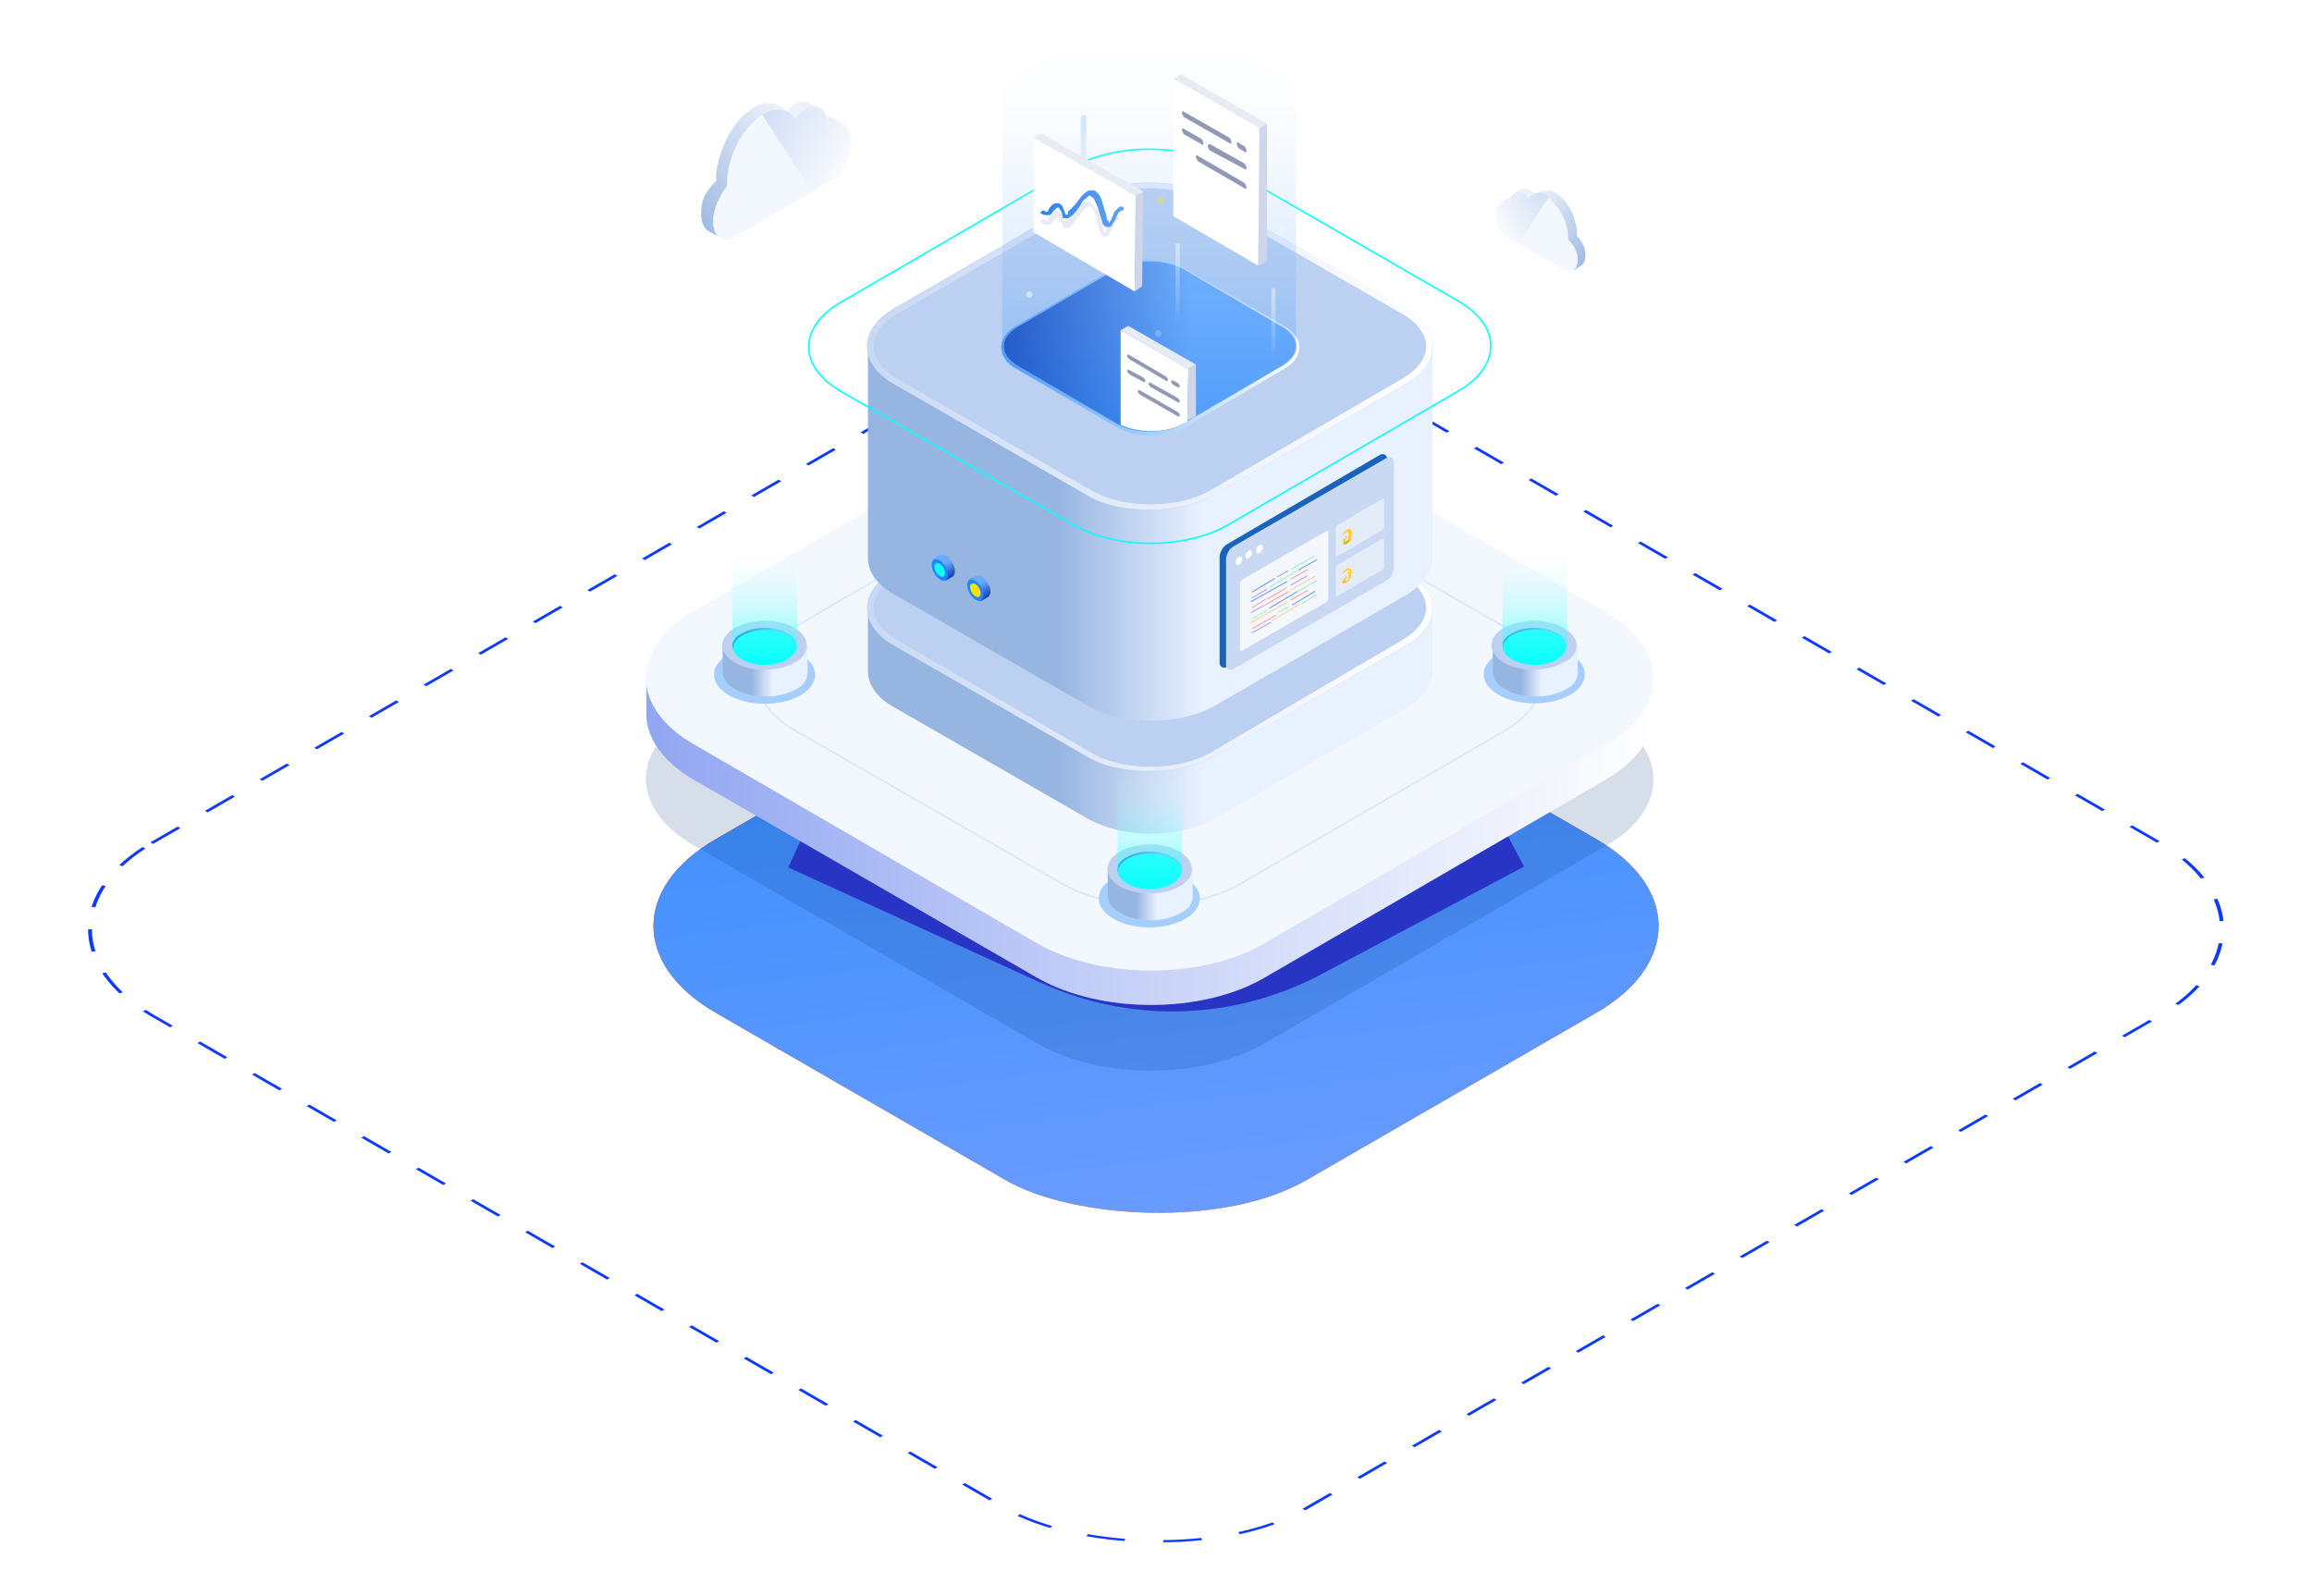 <?xml version="1.0" encoding="UTF-8"?> <svg xmlns="http://www.w3.org/2000/svg" width="733" height="506" viewBox="0 0 733 506" fill="none"><rect x="0.866" width="422.22" height="422.22" rx="54.535" transform="matrix(0.866 -0.5 0.866 0.5 0.116 295.043)" stroke="#0F3BFE" stroke-dasharray="10 10"></rect><g filter="url(#filter0_i_223_1911)"><rect width="216.207" height="216.207" rx="55.035" transform="matrix(0.866 -0.5 0.866 0.5 179.279 294.61)" fill="url(#paint0_linear_223_1911)"></rect><rect width="216.207" height="216.207" rx="55.035" transform="matrix(0.866 -0.5 0.866 0.5 179.279 294.61)" fill="url(#paint1_linear_223_1911)"></rect><rect width="216.207" height="216.207" rx="55.035" transform="matrix(0.866 -0.5 0.866 0.5 179.279 294.61)" fill="url(#paint2_linear_223_1911)"></rect></g><g filter="url(#filter1_f_223_1911)"><path d="M478.279 265.507L413.934 299.681C389.214 312.81 359.794 313.69 334.334 302.064L254.279 265.507" stroke="#2F35D2" stroke-width="21"></path></g><g opacity="0.4"><path d="M509.084 226.084C529.203 237.678 529.203 256.433 509.425 268.027L400.987 330.771C381.209 342.365 348.814 342.365 328.695 330.771L219.916 268.027C199.797 256.433 199.797 237.678 219.575 226.084L327.672 163.34C347.45 151.746 379.845 151.746 399.964 163.34L509.084 226.084Z" fill="#00357C" fill-opacity="0.4"></path></g><path d="M524.088 215.171H204.912V226.424C204.912 233.926 210.027 241.428 219.916 247.225L328.695 309.969C348.814 321.563 381.209 321.563 400.987 309.969L509.084 247.225C518.973 241.428 524.088 233.926 524.088 226.424V215.171Z" fill="url(#paint3_linear_223_1911)"></path><path d="M509.084 194.029C529.203 205.623 529.203 224.378 509.425 235.972L400.987 299.057C381.209 310.651 348.814 310.651 328.695 299.057L219.916 235.972C199.797 224.378 199.797 205.623 219.575 194.029L327.672 131.285C347.45 119.691 379.845 119.691 399.964 131.285L509.084 194.029Z" fill="#F3F8FE"></path><path d="M477.03 198.803C492.716 207.669 492.716 222.332 477.371 231.539L393.144 280.302C377.799 289.168 352.565 289.168 336.879 280.302L251.97 231.539C236.284 222.673 236.284 208.01 251.97 198.803L335.856 150.04C351.201 141.174 376.435 141.174 392.121 150.04L477.03 198.803Z" stroke="#D3E7FE" stroke-width="0.5" stroke-miterlimit="10"></path><path d="M380.481 142.969C380.496 137.884 373.332 133.742 364.481 133.717C355.629 133.692 348.442 137.794 348.427 142.878C348.413 147.963 355.577 152.106 364.428 152.131C373.28 152.156 380.467 148.054 380.481 142.969Z" fill="#A6CEFC"></path><path d="M351.201 133.672V142.197C351.201 144.243 352.565 146.289 355.293 147.653C360.408 150.722 368.933 150.722 374.389 147.653C377.117 146.289 378.14 144.243 378.14 142.197V133.672H351.201Z" fill="url(#paint4_linear_223_1911)"></path><path d="M371.661 129.58C375.753 131.967 375.753 135.718 371.661 137.764C367.569 140.151 361.431 140.151 357.339 137.764C353.247 135.377 353.247 131.626 357.339 129.58C361.09 127.193 367.569 127.193 371.661 129.58Z" fill="url(#paint5_linear_223_1911)"></path><path d="M374.56 134.552C374.569 131.35 369.997 128.742 364.347 128.726C358.697 128.71 354.109 131.292 354.1 134.494C354.091 137.695 358.664 140.304 364.314 140.32C369.964 140.336 374.551 137.753 374.56 134.552Z" fill="#0CFFFC"></path><path d="M374.048 128.216C368.933 125.147 360.408 125.147 354.952 128.216C349.837 131.285 349.837 136.059 354.952 139.128C360.067 142.197 368.592 142.197 374.048 139.128C379.163 136.059 379.163 131.285 374.048 128.216ZM371.661 137.764C367.569 140.151 361.431 140.151 357.339 137.764C353.247 135.377 353.247 131.626 357.339 129.58C361.431 127.193 367.569 127.193 371.661 129.58C375.753 131.967 375.753 135.718 371.661 137.764Z" fill="#BCD0F1"></path><path d="M374.73 101.277H354.27V133.672C354.27 135.377 355.293 136.741 357.339 138.105C361.431 140.492 367.91 140.492 371.661 138.105C373.707 137.082 374.73 135.377 374.73 134.013V101.277Z" fill="url(#paint6_linear_223_1911)"></path><path d="M502.449 213.861C502.464 208.777 495.3 204.634 486.448 204.609C477.597 204.584 470.41 208.686 470.395 213.771C470.381 218.855 477.545 222.998 486.396 223.023C495.248 223.048 502.435 218.946 502.449 213.861Z" fill="#A6CEFC"></path><path d="M473.279 204.6V213.125C473.279 215.171 474.643 217.217 477.371 218.581C482.486 221.65 491.011 221.65 496.467 218.581C499.195 217.217 500.218 215.171 500.218 213.125V204.6H473.279Z" fill="url(#paint7_linear_223_1911)"></path><path d="M493.739 200.508C497.831 202.895 497.831 206.646 493.739 208.692C489.647 211.079 483.509 211.079 479.417 208.692C475.325 206.305 475.325 202.554 479.417 200.508C483.168 198.121 489.647 198.121 493.739 200.508Z" fill="url(#paint8_linear_223_1911)"></path><path d="M496.869 205.446C496.878 202.244 492.305 199.636 486.656 199.62C481.006 199.604 476.418 202.186 476.409 205.388C476.4 208.589 480.973 211.198 486.623 211.214C492.273 211.23 496.86 208.647 496.869 205.446Z" fill="#0CFFFC"></path><path d="M495.785 199.144C490.67 196.075 482.145 196.075 476.689 199.144C471.574 202.213 471.574 206.987 476.689 210.056C481.804 213.125 490.329 213.125 495.785 210.056C501.241 207.328 501.241 202.213 495.785 199.144ZM493.739 209.033C489.647 211.42 483.509 211.42 479.417 209.033C475.325 206.646 475.325 202.895 479.417 200.849C483.509 198.462 489.647 198.462 493.739 200.849C497.49 202.895 497.49 206.646 493.739 209.033Z" fill="#BCD0F1"></path><path d="M496.808 172.205H476.348V204.6C476.348 206.305 477.371 207.669 479.417 209.033C483.509 211.42 489.988 211.42 493.739 209.033C495.785 208.01 496.808 206.305 496.808 204.941V172.205Z" fill="url(#paint9_linear_223_1911)"></path><path d="M258.438 214.008C258.452 208.923 251.288 204.781 242.437 204.755C233.586 204.73 226.398 208.832 226.384 213.917C226.369 219.002 233.533 223.144 242.385 223.169C251.236 223.195 258.423 219.093 258.438 214.008Z" fill="#A6CEFC"></path><path d="M229.123 204.6V213.125C229.123 215.171 230.487 217.217 233.215 218.581C238.33 221.65 246.855 221.65 252.311 218.581C255.039 217.217 256.062 215.171 256.062 213.125V204.6H229.123Z" fill="url(#paint10_linear_223_1911)"></path><path d="M249.583 200.508C253.675 202.895 253.675 206.646 249.583 208.692C245.491 211.079 239.353 211.079 235.261 208.692C231.169 206.305 231.169 202.554 235.261 200.508C239.353 198.121 245.832 198.121 249.583 200.508Z" fill="url(#paint11_linear_223_1911)"></path><path d="M252.858 205.592C252.867 202.39 248.294 199.782 242.645 199.766C236.995 199.75 232.407 202.332 232.398 205.534C232.389 208.735 236.962 211.344 242.612 211.36C248.262 211.376 252.849 208.793 252.858 205.592Z" fill="#0CFFFC"></path><path d="M251.97 199.144C246.855 196.075 238.33 196.075 232.874 199.144C227.759 202.213 227.759 206.987 232.874 210.056C237.989 213.125 246.514 213.125 251.97 210.056C257.085 207.328 257.085 202.213 251.97 199.144ZM249.583 209.033C245.491 211.42 239.353 211.42 235.261 209.033C231.169 206.646 231.169 202.895 235.261 200.849C239.353 198.462 245.491 198.462 249.583 200.849C253.675 202.895 253.675 206.646 249.583 209.033Z" fill="#BCD0F1"></path><path d="M252.652 172.205H232.192V204.6C232.192 206.305 233.215 207.669 235.261 209.033C239.353 211.42 245.832 211.42 249.583 209.033C251.629 208.01 252.652 206.305 252.652 204.941V172.205Z" fill="url(#paint12_linear_223_1911)"></path><path d="M453.842 192.665H275.158V212.784C275.158 216.876 277.886 221.309 283.683 224.378L344.722 259.501C355.975 265.98 374.048 265.98 385.301 259.501L445.999 224.378C451.455 220.968 454.183 216.876 454.183 212.784V192.665H453.842Z" fill="url(#paint13_linear_223_1911)"></path><path d="M445.658 181.071C456.911 187.55 456.911 198.121 445.658 204.6L384.96 239.723C373.707 246.202 355.634 246.202 344.381 239.723L283.342 204.6C272.089 198.121 272.089 187.55 283.342 181.071L344.04 145.948C355.293 139.469 373.366 139.469 384.619 145.948L445.658 181.071Z" fill="#BCD0F1"></path><path d="M364.159 140.833V142.538C371.661 142.538 378.481 144.243 383.596 147.312L444.635 182.435C449.409 185.163 452.137 188.914 452.137 192.665C452.137 196.416 449.409 200.167 444.635 202.895L384.278 238.359C379.163 241.428 372.343 243.133 364.841 243.133C357.339 243.133 350.519 241.428 345.404 238.359L284.365 202.895C279.591 200.167 276.863 196.416 276.863 192.665C276.863 188.914 279.591 185.163 284.365 182.435L345.063 147.312C350.178 144.243 356.998 142.538 364.5 142.538V140.833M364.159 140.833C356.657 140.833 349.496 142.538 344.04 145.607L283.342 181.071C272.089 187.55 272.089 198.121 283.342 204.6L344.381 239.723C349.837 243.133 357.339 244.497 364.841 244.497C372.343 244.497 379.504 242.792 384.96 239.723L445.658 204.6C456.911 198.121 456.911 187.55 445.658 181.071L384.619 145.948C378.822 142.538 371.661 140.833 364.159 140.833Z" fill="url(#paint14_linear_223_1911)"></path><path d="M453.842 109.802H275.158V176.979C275.158 181.071 277.886 185.504 283.683 188.573L344.722 223.696C355.975 230.175 374.048 230.175 385.301 223.696L445.999 188.573C451.455 185.163 454.183 181.071 454.183 176.979V109.802H453.842Z" fill="url(#paint15_linear_223_1911)"></path><path d="M445.658 98.208C456.911 104.687 456.911 115.258 445.658 121.737L384.96 156.86C373.707 163.339 355.634 163.339 344.381 156.86L283.342 121.396C272.089 114.917 272.089 104.346 283.342 97.867L344.04 62.744C355.293 56.265 373.366 56.265 384.619 62.744L445.658 98.208Z" fill="#BCD0F1"></path><path d="M364.159 57.97V59.675C371.661 59.675 378.481 61.38 383.596 64.449L444.635 99.572C449.409 102.3 452.137 106.051 452.137 109.802C452.137 113.553 449.409 117.304 444.635 120.032L384.278 155.155C379.163 158.224 372.343 159.929 364.841 159.929C357.339 159.929 350.519 158.224 345.404 155.155L284.365 120.032C279.591 117.304 276.863 113.553 276.863 109.802C276.863 106.051 279.591 102.3 284.365 99.572L345.063 64.449C350.178 61.38 356.998 59.675 364.5 59.675V57.97M364.159 57.97C356.657 57.97 349.496 59.675 344.04 62.744L283.342 98.208C272.089 104.687 272.089 115.258 283.342 121.737L344.381 156.86C349.837 160.27 357.339 161.634 364.841 161.634C372.343 161.634 379.504 159.929 384.96 156.86L445.658 121.737C456.911 115.258 456.911 104.687 445.658 98.208L384.619 62.744C378.822 59.675 371.661 57.97 364.159 57.97Z" fill="url(#paint16_linear_223_1911)"></path><path d="M462.367 95.48C476.007 103.323 476.007 115.94 462.708 123.783L389.393 166.408C375.753 174.251 353.929 174.251 340.289 166.408L266.633 124.124C252.993 116.281 252.993 103.664 266.633 95.821L339.948 53.196C353.247 45.353 375.412 45.353 389.052 53.196L462.367 95.48Z" stroke="#0CFFFC" stroke-width="0.5" stroke-miterlimit="10"></path><path d="M406.443 103.664C412.24 107.074 412.24 112.53 406.443 115.94L375.071 134.354C369.274 137.764 359.726 137.764 353.929 134.354L322.557 115.94C316.76 112.53 316.76 107.074 322.557 103.664L353.929 85.25C359.726 81.84 369.274 81.84 375.071 85.25L406.443 103.664Z" fill="url(#paint17_linear_223_1911)"></path><path d="M364.5 82.863C368.251 82.863 372.002 83.545 375.071 85.25L406.784 103.664C412.581 107.074 412.581 112.53 406.784 115.94L375.412 134.354C372.684 136.059 368.592 136.741 364.841 136.741C361.09 136.741 357.339 136.059 354.27 134.354L322.557 115.94C316.76 112.53 316.76 107.074 322.557 103.664L353.929 85.25C356.657 83.886 360.408 82.863 364.5 82.863ZM364.5 82.181C360.408 82.181 356.657 83.204 353.588 84.909L322.216 103.323C319.147 105.028 317.442 107.415 317.442 110.143C317.442 112.871 319.147 115.258 322.216 116.963L353.929 135.377C356.998 137.082 360.749 138.105 364.841 138.105C368.933 138.105 372.684 137.082 375.753 135.377L407.125 116.963C410.194 115.258 411.899 112.871 411.899 110.143C411.899 107.415 410.194 105.028 407.125 103.323L375.412 84.909C372.343 83.204 368.592 82.181 364.5 82.181Z" fill="url(#paint18_linear_223_1911)"></path><path d="M410.876 29.667C410.876 27.621 409.512 25.234 406.443 23.529L374.73 5.115C368.933 1.705 359.385 1.705 353.588 5.115L322.216 23.529C319.488 25.234 317.783 27.28 317.783 29.667V109.802C317.783 111.848 319.147 114.235 322.216 115.94L353.929 134.354C359.726 137.764 369.274 137.764 375.071 134.354L406.443 115.94C409.171 114.235 410.876 112.189 410.876 109.802V29.667Z" fill="url(#paint19_linear_223_1911)"></path><path opacity="0.3" d="M343.358 36.487H344.04C344.381 36.487 344.381 36.487 344.381 36.828V61.38C344.381 61.38 344.381 61.721 344.04 61.721H343.017C343.017 61.721 342.676 61.721 342.676 61.38V36.828C343.017 36.828 343.358 36.487 343.358 36.487Z" fill="url(#paint20_linear_223_1911)"></path><path opacity="0.4" d="M403.374 91.388H404.056C404.397 91.388 404.397 91.388 404.397 91.729V115.599C404.397 115.94 404.397 115.94 404.056 115.94H403.374C403.033 115.94 403.033 115.94 403.033 115.599V91.729L403.374 91.388Z" fill="url(#paint21_linear_223_1911)"></path><path opacity="0.5" d="M367.91 64.449C368.475 64.449 368.933 63.991 368.933 63.426C368.933 62.861 368.475 62.403 367.91 62.403C367.345 62.403 366.887 62.861 366.887 63.426C366.887 63.991 367.345 64.449 367.91 64.449Z" fill="#FBDB45"></path><path opacity="0.5" d="M326.308 94.457C326.873 94.457 327.331 93.999 327.331 93.434C327.331 92.869 326.873 92.411 326.308 92.411C325.743 92.411 325.285 92.869 325.285 93.434C325.285 93.999 325.743 94.457 326.308 94.457Z" fill="white"></path><path opacity="0.2" d="M367.228 106.733C367.793 106.733 368.251 106.275 368.251 105.71C368.251 105.146 367.793 104.688 367.228 104.688C366.663 104.688 366.205 105.146 366.205 105.71C366.205 106.275 366.663 106.733 367.228 106.733Z" fill="white"></path><path opacity="0.2" d="M406.443 73.997C407.008 73.997 407.466 73.539 407.466 72.974C407.466 72.409 407.008 71.951 406.443 71.951C405.878 71.951 405.42 72.409 405.42 72.974C405.42 73.539 405.878 73.997 406.443 73.997Z" fill="white"></path><path opacity="0.4" d="M373.025 77.066H373.707C374.048 77.066 374.048 77.407 374.048 77.407V104.687C374.048 105.028 373.707 105.028 373.707 105.028H373.025C372.684 105.028 372.684 104.687 372.684 104.687V77.407C372.343 77.407 372.684 77.066 373.025 77.066Z" fill="url(#paint22_linear_223_1911)"></path><path d="M399.282 40.579L398.941 84.227L372.002 68.541V24.893L399.282 40.579Z" fill="white"></path><path d="M399.282 40.579L401.669 39.215V82.863L398.941 84.227L399.282 40.579Z" fill="#CFD5EA"></path><path d="M372.002 24.893L374.389 23.529L401.669 39.215L399.282 40.579L372.002 24.893Z" fill="#E6EBF4"></path><path d="M389.734 43.648C390.075 43.989 390.416 44.671 390.416 45.012C390.416 45.694 390.075 45.694 389.734 45.353L375.412 37.169C375.071 36.828 374.73 36.146 374.73 35.805C374.73 35.123 375.071 35.123 375.412 35.464L389.734 43.648Z" fill="#9199B5"></path><path d="M380.868 43.989C381.209 44.33 381.55 45.012 381.55 45.353C381.55 46.035 381.209 46.035 380.868 45.694L375.412 42.625C375.071 42.284 374.73 41.602 374.73 41.261C374.73 40.579 375.071 40.579 375.412 40.92L380.868 43.989Z" fill="#9199B5"></path><path d="M394.508 51.832C394.849 52.173 395.19 52.855 395.19 53.196C395.19 53.878 394.849 53.878 394.508 53.537L383.596 47.74C383.255 47.399 382.914 46.717 382.914 46.376C382.914 45.694 383.255 45.694 383.596 45.694L394.508 51.832Z" fill="#9199B5"></path><path d="M394.508 57.97C394.849 58.311 395.19 58.993 395.19 59.334C395.19 60.016 394.849 60.016 394.508 59.675L379.845 51.15C379.504 50.809 379.163 50.127 379.163 49.786C379.163 49.104 379.504 49.104 379.845 49.445L394.508 57.97Z" fill="#9199B5"></path><path d="M394.508 46.376C394.849 46.717 395.19 47.399 395.19 47.74C395.19 48.422 394.849 48.422 394.508 48.081L392.803 47.058C392.462 46.717 392.121 46.035 392.121 45.694C392.121 45.012 392.462 45.012 392.803 45.353L394.508 46.376Z" fill="#9199B5"></path><path d="M360.067 62.062L359.726 92.411L327.672 73.656V43.648L360.067 62.062Z" fill="white"></path><path d="M360.067 62.062L362.454 60.698L362.113 90.706L359.726 92.411L360.067 62.062Z" fill="#CFD5EA"></path><path d="M327.672 43.648L330.059 42.284L362.454 60.698L360.067 62.062L327.672 43.648Z" fill="#E6EBF4"></path><path d="M344.722 63.767C344.381 63.767 343.699 63.767 343.358 64.108C342.676 64.449 342.335 64.79 341.653 65.472C341.312 65.813 340.971 66.495 340.63 66.836C339.948 67.859 339.607 68.541 338.584 69.223C338.243 69.564 337.902 69.905 337.561 69.905C337.561 69.905 337.561 69.905 337.22 69.905C337.22 69.564 337.22 69.564 336.879 69.223C337.22 69.223 337.22 68.541 336.879 68.2C336.538 67.859 336.538 67.518 336.197 67.518L335.856 67.177C335.515 67.177 335.515 67.177 335.174 67.177C334.833 67.177 334.833 67.177 334.492 67.177C334.151 67.177 334.151 67.518 333.81 67.518C333.469 67.859 333.128 68.2 332.787 68.541C332.787 68.882 332.446 68.882 332.446 69.223C332.446 69.564 332.105 69.564 332.105 69.905C331.764 69.905 331.423 69.905 331.082 69.564C330.741 69.223 330.4 69.564 330.059 69.905C329.718 70.246 330.059 70.587 330.4 70.928C330.741 71.269 331.423 71.269 332.105 71.269C332.446 71.269 332.446 71.269 332.787 71.269C332.787 71.269 333.128 71.269 333.128 70.928C333.469 70.928 333.469 70.587 333.81 70.246C334.151 69.905 334.151 69.564 334.492 69.564C334.833 69.223 334.833 69.223 335.174 68.882H335.515C335.515 68.882 335.856 68.882 335.856 69.223C336.197 69.564 336.197 69.905 336.538 70.246C336.538 70.587 336.879 71.269 336.879 71.61V71.951L337.22 72.292C337.22 72.292 337.561 72.292 337.902 72.292C338.243 72.292 338.243 72.292 338.584 72.292C338.925 71.951 339.266 71.951 339.607 71.61C340.289 71.269 340.63 70.587 340.971 69.905C341.312 69.223 341.994 68.541 342.335 68.2C342.676 67.518 343.017 67.177 343.699 66.495C344.04 66.154 344.04 66.154 344.381 65.813C344.722 65.813 344.722 65.472 345.063 65.472C345.404 65.472 345.404 65.472 345.745 65.472C346.086 65.813 346.768 66.154 346.768 66.836C347.45 67.859 347.791 69.223 347.791 70.246C348.132 71.269 348.473 72.633 348.814 73.656C348.814 73.997 349.155 74.338 349.496 74.679L349.837 75.02C349.837 75.02 350.178 75.02 350.519 75.02C350.86 75.02 350.86 75.02 350.86 75.02C351.201 75.02 351.201 74.679 351.542 74.338C351.883 73.997 351.883 73.656 352.224 73.315C352.565 72.633 352.906 71.951 352.906 71.269C352.906 70.928 353.247 70.587 353.247 70.587L353.588 70.246C353.929 69.905 354.27 69.905 354.27 69.905C354.611 69.905 354.952 69.564 354.952 69.223C354.952 68.882 354.611 68.541 354.27 68.541C353.588 68.541 353.247 68.882 352.906 69.223C352.565 69.223 352.565 69.564 352.224 69.905C351.883 70.246 351.542 70.928 351.542 71.269C351.201 71.951 350.86 72.633 350.519 73.315C350.519 73.315 350.519 73.656 350.178 73.656C349.837 73.315 349.837 72.974 349.837 72.633C349.496 71.951 349.496 71.269 349.155 70.587C348.814 68.541 348.132 66.836 347.45 66.154C347.109 65.813 346.768 65.472 346.427 65.131C345.745 64.108 345.404 63.767 344.722 63.767Z" fill="#E6EBF4"></path><path d="M330.4 67.859C330.741 68.2 331.423 68.2 332.105 68.2C332.446 68.2 332.446 68.2 332.787 68.2C332.787 68.2 333.128 68.2 333.128 67.859C333.469 67.859 333.469 67.518 333.81 67.177C334.151 66.836 334.151 66.495 334.492 66.495C334.833 66.154 334.833 66.154 335.174 65.813H335.515L335.856 66.154C336.197 66.495 336.197 66.836 336.538 67.177C336.538 67.518 336.879 68.2 336.879 68.541V68.882L337.22 69.223C337.22 69.223 337.561 69.223 337.902 69.223C338.243 69.223 338.243 69.223 338.584 69.223C338.925 68.882 339.266 68.882 339.607 68.541C340.289 68.2 340.63 67.518 341.312 66.836C341.653 66.154 342.335 65.472 342.676 64.79C343.017 64.108 343.358 63.426 344.04 63.085C344.381 62.744 344.722 62.744 344.722 62.403C345.063 62.403 345.063 62.062 345.404 62.062C345.745 62.062 345.745 62.062 346.086 62.403C346.427 62.744 347.109 63.085 347.109 63.767C347.791 64.79 348.132 66.154 348.473 67.177C348.814 68.2 349.155 69.564 349.496 70.587C349.496 70.928 349.837 71.269 350.178 71.61L350.519 71.951C350.519 71.951 350.86 71.951 351.201 71.951C351.542 71.951 351.542 71.951 351.883 71.951C352.224 71.951 352.224 71.61 352.565 71.269C352.906 70.928 352.906 70.587 353.247 70.246C353.588 69.564 353.929 68.882 354.27 68.2C354.27 67.859 354.611 67.518 354.611 67.518L354.952 67.177C355.293 66.836 355.634 66.836 355.634 66.836C355.975 66.836 356.316 66.495 356.316 66.154C356.316 65.813 355.975 65.472 355.634 65.472C354.952 65.472 354.611 65.813 354.27 66.154C353.929 66.495 353.929 66.495 353.588 66.836C353.247 67.177 352.906 67.859 352.906 68.2C352.565 68.882 352.224 69.905 351.883 70.246C351.883 70.587 351.542 70.587 351.542 70.928V70.587V70.246C351.542 70.246 351.542 69.905 351.201 69.905C350.86 69.564 350.86 69.223 350.86 68.541C350.519 67.859 350.519 67.177 350.178 66.495C349.496 64.108 349.155 62.744 348.473 61.721C348.132 61.38 347.791 61.039 347.45 60.698C347.109 60.357 346.427 60.357 346.086 60.357C345.745 60.357 345.063 60.357 344.722 60.698C344.04 61.039 343.699 61.38 343.017 62.062C342.676 62.403 342.335 63.085 341.994 63.426C341.312 64.449 340.63 65.131 339.948 65.813C339.607 66.154 339.266 66.495 338.925 66.836C338.925 66.836 338.584 66.836 338.584 67.177V68.2L338.925 67.859V68.2L339.266 67.859L337.561 68.2H337.902C337.902 67.859 337.561 67.518 337.561 67.177C337.22 66.495 337.22 66.154 336.879 65.472C336.538 65.131 336.538 64.79 336.197 64.79L335.856 64.449C335.515 64.449 335.515 64.449 335.174 64.449C334.833 64.449 334.833 64.449 334.492 64.449C334.151 64.449 334.151 64.79 333.81 64.79C333.469 65.131 333.128 65.472 332.787 65.813C332.787 66.154 332.446 66.154 332.446 66.495C332.446 66.836 332.105 66.836 332.105 67.177C331.764 67.177 331.423 67.177 331.082 66.836C330.741 66.495 330.4 66.836 330.059 67.177C329.718 67.518 330.059 67.859 330.4 67.859Z" fill="url(#paint23_linear_223_1911)"></path><path d="M376.776 116.963L355.293 104.687V134.695C361.09 137.423 369.615 137.423 375.071 134.354L376.435 133.672L376.776 116.963Z" fill="white"></path><path d="M379.163 131.967V115.599L376.776 116.963L376.435 133.331L379.163 131.967Z" fill="#CFD5EA"></path><path d="M355.293 104.687L357.68 103.323L379.163 115.599L376.776 116.963L355.293 104.687Z" fill="#E6EBF4"></path><path d="M369.615 119.35C369.956 119.691 370.297 120.032 370.297 120.373C370.297 120.714 369.956 121.055 369.615 120.714L358.021 113.894C357.68 113.553 357.339 113.212 357.339 112.871C357.339 112.53 357.68 112.189 358.021 112.53L369.615 119.35Z" fill="#9199B5"></path><path d="M362.454 119.691C362.795 120.032 363.136 120.373 363.136 120.714C363.136 121.055 362.795 121.396 362.454 121.055L358.021 118.668C357.68 118.327 357.339 117.986 357.339 117.645C357.339 117.304 357.68 116.963 358.021 117.304L362.454 119.691Z" fill="#9199B5"></path><path d="M373.366 126.171C373.707 126.512 374.048 126.853 374.048 127.194C374.048 127.535 373.707 127.876 373.366 127.535L364.841 122.761C364.5 122.42 364.159 122.079 364.159 121.738C364.159 121.397 364.5 121.056 364.841 121.397L373.366 126.171Z" fill="#9199B5"></path><path d="M373.366 130.603C373.707 130.944 374.048 131.285 374.048 131.626C374.048 131.967 373.707 132.308 373.366 131.967L361.431 125.147C361.09 124.806 360.749 124.465 360.749 124.124C360.749 123.783 361.09 123.442 361.431 123.783L373.366 130.603Z" fill="#9199B5"></path><path d="M373.366 121.396C373.707 121.737 374.048 122.078 374.048 122.419C374.048 122.76 373.707 123.101 373.366 122.76L372.002 122.078C371.661 121.737 371.32 121.396 371.32 121.055C371.32 120.714 371.661 120.373 372.002 120.714L373.366 121.396Z" fill="#9199B5"></path><path d="M299.71 184.14L302.097 182.776C302.438 182.435 302.779 181.753 302.779 181.071C302.779 179.366 301.415 177.32 300.051 176.297C299.369 175.956 298.687 175.956 298.005 175.956L295.618 177.32L299.71 184.14Z" fill="url(#paint24_linear_223_1911)"></path><path d="M299.821 183.959C300.801 183.397 300.76 181.484 299.73 179.688C298.699 177.891 297.069 176.89 296.089 177.452C295.109 178.014 295.15 179.926 296.18 181.723C297.211 183.52 298.841 184.521 299.821 183.959Z" fill="#2185F8"></path><path d="M299.143 182.776C299.796 182.401 299.794 181.17 299.138 180.027C298.482 178.883 297.421 178.26 296.768 178.635C296.114 179.01 296.116 180.24 296.772 181.384C297.428 182.527 298.489 183.151 299.143 182.776Z" fill="#0CFFFC"></path><path d="M310.963 190.619L313.35 189.255C313.691 188.914 314.032 188.232 314.032 187.55C314.032 185.845 312.668 183.799 311.304 182.776C310.622 182.435 309.94 182.435 309.258 182.435L306.871 183.799L310.963 190.619Z" fill="url(#paint25_linear_223_1911)"></path><path d="M311.103 190.394C312.083 189.832 312.042 187.92 311.011 186.123C309.98 184.326 308.35 183.325 307.37 183.887C306.39 184.449 306.431 186.361 307.462 188.158C308.492 189.955 310.122 190.956 311.103 190.394Z" fill="#2185F8"></path><path d="M310.424 189.211C311.077 188.837 311.075 187.606 310.42 186.462C309.764 185.319 308.702 184.696 308.049 185.07C307.395 185.445 307.397 186.676 308.053 187.82C308.709 188.963 309.77 189.586 310.424 189.211Z" fill="#FFE200"></path><path d="M437.474 144.243C438.156 143.902 438.838 143.902 439.179 144.243C439.52 144.584 439.861 144.925 439.861 145.948V179.366C439.861 180.73 438.838 182.776 437.474 183.458L389.052 211.42C387.688 212.102 386.665 211.42 386.665 210.056V176.638C386.665 175.274 387.688 173.228 389.052 172.546L437.474 144.243Z" fill="#1964BA"></path><path d="M439.52 145.266C440.884 144.584 441.907 145.266 441.907 146.63V180.048C441.907 181.412 440.884 183.458 439.52 184.14L391.098 212.102C389.734 212.784 388.711 212.102 388.711 210.738V177.32C388.711 175.956 389.734 173.91 391.098 173.228L439.52 145.266Z" fill="#C9D9F4"></path><path d="M399.282 172.887C399.964 172.546 400.305 172.887 400.305 173.569C400.305 174.251 399.964 174.933 399.282 175.274C398.6 175.615 398.259 175.274 398.259 174.592C398.259 173.91 398.6 173.228 399.282 172.887Z" fill="white"></path><path opacity="0.8" d="M420.424 168.454C420.765 168.113 421.106 168.454 421.106 168.795V189.937C421.106 190.278 420.765 190.619 420.424 190.96L393.826 206.305C393.485 206.646 393.144 206.305 393.144 205.964V184.822C393.144 184.481 393.485 184.14 393.826 183.799L420.424 168.454Z" fill="white"></path><path opacity="0.502" d="M438.156 170.841C438.497 170.5 438.838 170.841 438.838 171.182V179.707C438.838 180.048 438.497 180.389 438.156 180.73L424.175 188.914C423.834 189.255 423.493 188.914 423.493 188.573V180.048C423.493 179.707 423.834 179.366 424.175 179.025L438.156 170.841Z" fill="white"></path><path opacity="0.502" d="M438.156 158.224C438.497 157.883 438.838 158.224 438.838 158.565V167.09C438.838 167.431 438.497 167.772 438.156 168.113L424.175 176.297C423.834 176.638 423.493 176.297 423.493 175.956V167.431C423.493 167.09 423.834 166.749 424.175 166.408L438.156 158.224Z" fill="white"></path><path d="M392.803 176.638C393.485 176.297 393.826 176.638 393.826 177.32C393.826 178.002 393.485 178.684 392.803 179.025C392.121 179.366 391.78 179.025 391.78 178.343C391.78 177.661 392.121 176.638 392.803 176.638Z" fill="white"></path><path d="M395.872 174.592C396.554 174.251 396.895 174.592 396.895 175.274C396.895 175.956 396.554 176.638 395.872 176.979C395.19 177.32 394.849 176.979 394.849 176.297C394.849 175.615 395.531 174.933 395.872 174.592Z" fill="white"></path><path d="M407.776 184.689L396.864 190.827H396.523C396.523 190.827 396.523 190.486 396.864 190.486L407.776 184.348H408.117C408.117 184.348 408.117 184.689 407.776 184.689Z" fill="#6491FB"></path><path d="M414.255 180.938L409.481 183.666H409.14C409.14 183.666 409.14 183.325 409.481 183.325L414.255 180.597H414.596C414.596 180.938 414.596 180.938 414.255 180.938Z" fill="#FF9999"></path><path d="M407.776 186.598L401.979 190.008H401.638C401.638 190.008 401.638 189.667 401.979 189.667L407.776 186.257H408.117C408.117 186.257 408.117 186.257 407.776 186.598Z" fill="#FF9999"></path><path d="M400.956 190.349L397.205 192.736H396.864C396.864 192.736 396.864 192.395 397.205 192.395L400.956 190.008H401.297C400.956 190.349 400.956 190.349 400.956 190.349Z" fill="#FF9999"></path><path d="M414.255 182.847L409.481 185.575H409.14C409.14 185.575 409.14 185.235 409.481 185.235L414.255 182.506H414.596C414.596 182.506 414.596 182.506 414.255 182.847Z" fill="#A69CFB"></path><path d="M404.025 183.67L397.205 187.762H396.864C396.864 187.762 396.864 187.421 397.205 187.421L404.025 183.329H404.366L404.025 183.67Z" fill="#6491FB"></path><path d="M408.117 181.282L405.048 182.987H404.707C404.707 182.987 404.707 182.646 405.048 182.646L408.117 180.941H408.458C408.458 180.941 408.458 181.282 408.117 181.282Z" fill="#A69CFB"></path><path d="M416.642 176.508L409.481 180.6H409.14C409.14 180.6 409.14 180.26 409.481 180.26L416.642 176.167H416.983L416.642 176.508Z" fill="#94F2B5"></path><path d="M409.822 191.932L416.642 187.84L416.983 187.499C416.983 187.499 416.983 187.158 416.642 187.499L409.822 191.591C409.481 191.591 409.481 191.591 409.822 191.932C409.481 191.932 409.481 191.932 409.822 191.932Z" fill="#6491FB"></path><path d="M405.389 194.319L408.458 192.614L408.799 192.273C408.799 192.273 408.799 191.932 408.458 192.273L405.389 193.978C405.389 193.978 405.389 193.978 405.389 194.319Z" fill="#94F2B5"></path><path d="M397.205 199.434L404.366 195.342L404.707 195.001C404.707 195.001 404.707 194.66 404.366 195.001L397.205 199.093C396.864 198.752 396.864 199.093 397.205 199.434C396.864 199.434 396.864 199.434 397.205 199.434Z" fill="#FF9999"></path><path d="M401.638 186.96L397.205 189.688H396.864C396.864 189.688 396.864 189.347 397.205 189.347L401.638 186.619H401.979C401.638 186.619 401.638 186.619 401.638 186.96Z" fill="#A69CFB"></path><path d="M411.186 181.163L402.661 186.278H402.32C402.32 186.278 402.32 185.937 402.661 185.937L411.186 180.822H411.527C411.186 181.163 411.186 181.163 411.186 181.163Z" fill="#94F2B5"></path><path d="M417.324 177.753L411.868 180.822H411.527C411.527 180.822 411.527 180.481 411.868 180.481L417.324 177.412H417.665C417.665 177.412 417.665 177.412 417.324 177.753Z" fill="#6491FB"></path><path d="M412.891 191.137L417.324 188.409H417.665C417.665 188.409 417.665 188.75 417.324 188.75L412.891 191.478H412.55C412.891 191.478 412.891 191.137 412.891 191.137Z" fill="#94F2B5"></path><path d="M403.343 196.593L411.868 191.478H412.209C412.209 191.478 412.209 191.819 411.868 191.819L403.343 196.934H403.002C403.002 196.934 403.343 196.934 403.343 196.593Z" fill="#FFC99C"></path><path d="M397.205 200.344L402.661 197.275H403.002C403.002 197.275 403.002 197.616 402.661 197.616L397.205 200.685H396.864C396.864 200.685 396.864 200.344 397.205 200.344Z" fill="#A69CFB"></path><path d="M407.776 191.315L396.864 197.453H396.523C396.523 197.453 396.523 197.112 396.864 197.112L407.776 190.974H408.117C408.117 190.974 408.117 191.315 407.776 191.315Z" fill="#FFC99C"></path><path d="M414.255 187.564L409.481 190.292H409.14C409.14 190.292 409.14 189.951 409.481 189.951L414.255 187.223H414.596C414.596 187.564 414.596 187.564 414.255 187.564Z" fill="#FF9999"></path><path d="M401.638 193.586L397.205 196.314H396.864C396.864 196.314 396.864 195.973 397.205 195.973L401.638 193.245H401.979C401.638 193.245 401.638 193.245 401.638 193.586Z" fill="#94F2B5"></path><path d="M411.186 187.789L402.661 192.904H402.32C402.32 192.904 402.32 192.563 402.661 192.563L411.186 187.448H411.527C411.186 187.789 411.186 187.789 411.186 187.789Z" fill="#6491FB"></path><path d="M417.324 184.379L411.868 187.448H411.527C411.527 187.448 411.527 187.106 411.868 187.106L417.324 184.038H417.665C417.665 184.038 417.665 184.038 417.324 184.379Z" fill="#94F2B5"></path><path d="M400.615 192.232L396.864 194.278H396.523C396.523 194.278 396.523 193.937 396.864 193.937L400.615 191.891H400.956C400.956 191.891 400.956 192.232 400.615 192.232Z" fill="#A69CFB"></path><path d="M408.458 187.799L401.297 191.891H400.956C400.956 191.891 400.956 191.55 401.297 191.55L408.458 187.458H408.799C408.799 187.458 408.799 187.458 408.458 187.799Z" fill="#FF9999"></path><path d="M416.642 183.025L409.481 187.117H409.14C409.14 187.117 409.14 186.776 409.481 186.776L416.642 182.684H416.983C416.642 183.025 416.642 183.025 416.642 183.025Z" fill="#FFC99C"></path><path d="M428.267 170.159H427.926C427.926 169.818 427.926 169.477 427.926 169.136C427.926 168.795 427.585 168.454 427.244 168.795C426.903 169.136 426.562 169.477 426.562 170.159C426.562 170.5 426.562 170.841 426.562 171.182L426.221 171.523C425.88 171.864 425.88 171.864 425.88 172.205V172.546C426.562 172.887 427.585 172.205 428.267 171.182C428.267 170.5 428.267 170.5 428.267 170.159ZM426.903 169.136C427.244 168.795 427.585 168.795 427.585 169.477C427.585 169.818 427.585 170.159 427.585 170.159C427.244 170.5 427.244 170.841 426.903 170.5C426.903 170.5 426.562 170.159 426.903 170.159C426.562 169.818 426.562 169.477 426.903 169.136ZM427.926 170.5C427.244 171.523 426.562 171.864 425.88 171.523V171.182L426.221 170.841C426.221 170.841 426.221 170.841 426.562 170.841C426.903 170.841 427.244 170.841 427.244 170.5C427.244 170.5 427.244 170.5 427.585 170.5H427.926Z" fill="url(#paint26_linear_223_1911)"></path><path d="M426.903 168.113C425.88 168.795 425.198 169.818 425.198 170.841C425.198 171.182 425.198 171.523 425.198 171.864C425.198 171.864 425.198 171.864 425.198 171.523C425.198 171.182 425.198 170.841 425.198 170.841C425.198 170.159 425.539 169.477 426.221 169.136C426.903 168.454 427.244 168.454 427.585 168.454C427.926 168.795 428.267 169.136 427.926 170.159V170.5C427.926 170.5 427.926 170.5 428.267 170.159C428.949 168.113 428.267 167.09 426.903 168.113Z" fill="url(#paint27_linear_223_1911)"></path><path d="M428.267 182.776H427.926C427.926 182.435 427.926 182.094 427.926 181.753C427.926 181.412 427.585 181.071 427.244 181.412C426.903 181.753 426.562 182.094 426.562 182.776C426.562 183.117 426.562 183.458 426.562 183.799L426.221 184.14C425.88 183.799 425.88 184.14 425.539 184.481V184.822C426.221 185.163 427.244 184.481 427.926 183.458C428.267 183.117 428.267 183.117 428.267 182.776ZM426.903 181.753C427.244 181.412 427.585 181.412 427.585 182.094C427.585 182.435 427.585 182.776 427.585 182.776C427.244 183.117 427.244 183.458 426.903 183.117C426.903 183.117 426.562 182.776 426.903 182.776C426.562 182.435 426.562 182.094 426.903 181.753ZM427.926 183.117C427.244 184.14 426.562 184.481 425.88 184.14V183.799L426.221 183.458C426.221 183.458 426.221 183.458 426.562 183.458C426.903 183.458 427.244 183.458 427.244 183.117C427.244 183.117 427.244 183.117 427.585 183.117H427.926Z" fill="url(#paint28_linear_223_1911)"></path><path d="M426.903 180.389C425.88 181.071 425.198 182.094 425.198 183.117C425.198 183.458 425.198 183.799 425.198 184.14C425.198 184.14 425.198 184.14 425.198 183.799C425.198 183.458 425.198 183.117 425.198 183.117C425.198 182.435 425.539 181.753 426.221 181.412C426.903 180.73 427.244 180.73 427.585 180.73C427.926 181.071 428.267 181.412 427.926 182.435V182.776C427.926 182.776 427.926 182.776 428.267 182.435C428.949 180.73 428.267 179.707 426.903 180.389Z" fill="url(#paint29_linear_223_1911)"></path><path d="M222.303 67.859C222.303 70.587 223.326 72.633 224.69 73.315L228.441 75.361C228.441 75.361 265.951 47.399 265.951 42.625C265.951 42.625 265.951 40.92 265.61 39.897C266.292 39.556 267.315 39.215 267.315 39.215C266.633 38.874 264.587 37.51 263.564 37.169C262.2 36.828 259.813 37.51 259.131 37.851C259.131 36.828 258.79 35.805 258.449 35.123L260.154 34.782L256.744 32.736C255.38 32.054 253.675 32.054 251.97 33.077C250.947 33.759 250.265 34.441 249.583 35.123C249.583 35.123 247.878 34.1 246.855 33.418C245.832 32.736 244.809 32.736 243.786 32.736C243.445 32.736 243.104 32.736 242.763 32.736C242.422 32.736 242.422 32.736 242.081 32.736C241.058 33.077 240.035 33.418 239.012 34.1C234.92 36.487 231.169 41.261 229.123 47.058C227.759 50.468 226.736 54.901 227.077 57.288C222.985 61.38 222.303 64.108 222.303 67.859Z" fill="url(#paint30_linear_223_1911)"></path><path d="M226.054 70.246C226.054 75.02 229.123 77.407 232.874 75.361C232.874 75.361 233.215 75.361 233.215 75.02L262.882 57.629C262.882 57.629 263.223 57.629 263.223 57.288C266.974 55.242 269.702 49.445 269.702 44.671C269.702 39.897 266.633 37.51 262.882 39.556C262.882 39.556 262.882 39.556 262.541 39.556C262.2 34.441 259.131 32.395 255.039 34.782C254.016 35.464 252.993 36.487 251.97 37.51C249.924 34.441 246.173 33.759 242.081 36.146C235.602 39.897 230.146 50.127 230.487 58.993C228.1 62.062 226.054 66.495 226.054 70.246Z" fill="#F3F8FE"></path><path d="M263.223 57.288C266.974 55.242 269.702 49.445 269.702 44.671C269.702 39.897 266.633 37.51 262.882 39.556C262.882 39.556 262.882 39.556 262.541 39.556C262.2 34.441 259.131 32.395 255.039 34.782C254.016 35.464 252.993 36.487 251.97 37.51C249.924 34.441 246.173 33.759 242.081 36.146L241.74 36.487L257.426 60.698L262.541 57.629C262.882 57.629 262.882 57.629 263.223 57.288Z" fill="url(#paint31_linear_223_1911)"></path><path d="M502.605 81.158C502.605 82.863 501.923 83.886 501.241 84.227L499.195 85.591C499.195 85.591 477.03 69.223 477.03 66.154C477.03 66.154 477.03 65.131 477.371 64.449C477.03 64.449 476.348 64.108 476.348 64.108C476.689 63.767 478.053 63.085 478.394 62.744C479.076 62.403 480.781 62.744 481.122 63.085C481.122 62.403 481.122 62.062 481.463 61.38H480.099L482.145 60.016C482.827 59.675 483.85 59.675 485.214 60.357C485.896 60.698 486.237 61.039 486.578 61.721C486.578 61.721 487.601 61.039 488.283 60.698C488.965 60.357 489.647 60.357 490.329 60.357C490.67 60.357 490.67 60.357 491.011 60.357H491.352C492.034 60.357 492.716 60.698 493.057 61.039C495.444 62.403 497.831 65.472 498.854 68.541C499.536 70.587 500.218 72.974 499.877 74.679C502.264 77.407 502.605 78.771 502.605 81.158Z" fill="url(#paint32_linear_223_1911)"></path><path d="M500.218 82.522C500.218 85.25 498.513 86.614 496.126 85.591C496.126 85.591 496.126 85.591 495.785 85.591L478.394 75.361C478.394 75.361 478.394 75.361 478.053 75.361C476.007 73.997 474.302 70.587 474.302 67.859C474.302 65.131 476.007 63.767 478.394 64.79C478.394 61.721 480.44 60.357 482.827 61.721C483.509 62.062 484.191 62.744 484.532 63.085C485.896 61.38 487.942 60.698 490.329 62.403C494.08 64.79 497.49 70.928 497.149 76.043C499.195 77.748 500.218 80.135 500.218 82.522Z" fill="#F3F8FE"></path><path d="M478.394 75.02C476.348 73.656 474.643 70.246 474.643 67.518C474.643 64.79 476.348 63.426 478.735 64.449C478.735 61.38 480.781 60.016 483.168 61.38C483.85 61.721 484.532 62.403 484.873 62.744C486.237 61.039 488.283 60.357 490.67 62.062C490.67 62.062 490.67 62.062 491.011 62.403L481.804 76.725L478.394 75.02Z" fill="url(#paint33_linear_223_1911)"></path><path d="M380.406 284.901C380.42 279.816 373.256 275.674 364.405 275.649C355.553 275.623 348.366 279.725 348.352 284.81C348.337 289.895 355.501 294.037 364.353 294.063C373.204 294.088 380.391 289.986 380.406 284.901Z" fill="#A6CEFC"></path><path d="M351.201 275.528V284.053C351.201 286.099 352.565 288.145 355.293 289.509C360.408 292.578 368.933 292.578 374.389 289.509C377.117 288.145 378.14 286.099 378.14 284.053V275.528H351.201Z" fill="url(#paint34_linear_223_1911)"></path><path d="M371.661 271.436C375.753 273.823 375.753 277.574 371.661 279.62C367.569 282.007 361.431 282.007 357.339 279.62C353.247 277.233 353.247 273.482 357.339 271.436C361.09 269.39 367.569 269.39 371.661 271.436Z" fill="url(#paint35_linear_223_1911)"></path><path d="M374.826 276.485C374.835 273.283 370.262 270.675 364.612 270.659C358.962 270.643 354.375 273.225 354.366 276.427C354.357 279.628 358.93 282.237 364.579 282.253C370.229 282.269 374.817 279.686 374.826 276.485Z" fill="#0CFFFC"></path><path d="M374.048 270.072C368.933 267.003 360.408 267.003 354.952 270.072C349.837 273.141 349.837 277.915 354.952 280.984C360.067 284.053 368.592 284.053 374.048 280.984C379.163 278.256 379.163 273.141 374.048 270.072ZM371.661 279.961C367.569 282.348 361.431 282.348 357.339 279.961C353.247 277.574 353.247 273.823 357.339 271.777C361.431 269.39 367.569 269.39 371.661 271.777C375.753 273.823 375.753 277.574 371.661 279.961Z" fill="#BCD0F1"></path><path d="M374.73 243.474H354.27V275.869C354.27 277.574 355.293 278.938 357.339 280.302C361.431 282.689 367.91 282.689 371.661 280.302C373.707 279.279 374.73 277.574 374.73 276.21V243.474Z" fill="url(#paint36_linear_223_1911)"></path><defs><filter id="filter0_i_223_1911" x="207.198" y="202.626" width="318.643" height="183.969" filterUnits="userSpaceOnUse" color-interpolation-filters="sRGB"><feFlood flood-opacity="0" result="BackgroundImageFix"></feFlood><feBlend mode="normal" in="SourceGraphic" in2="BackgroundImageFix" result="shape"></feBlend><feColorMatrix in="SourceAlpha" type="matrix" values="0 0 0 0 0 0 0 0 0 0 0 0 0 0 0 0 0 0 127 0" result="hardAlpha"></feColorMatrix><feOffset dy="-1"></feOffset><feComposite in2="hardAlpha" operator="arithmetic" k2="-1" k3="1"></feComposite><feColorMatrix type="matrix" values="0 0 0 0 1 0 0 0 0 1 0 0 0 0 1 0 0 0 1 0"></feColorMatrix><feBlend mode="normal" in2="shape" result="effect1_innerShadow_223_1911"></feBlend></filter><filter id="filter1_f_223_1911" x="223.917" y="229.956" width="285.287" height="116.74" filterUnits="userSpaceOnUse" color-interpolation-filters="sRGB"><feFlood flood-opacity="0" result="BackgroundImageFix"></feFlood><feBlend mode="normal" in="SourceGraphic" in2="BackgroundImageFix" result="shape"></feBlend><feGaussianBlur stdDeviation="13" result="effect1_foregroundBlur_223_1911"></feGaussianBlur></filter><linearGradient id="paint0_linear_223_1911" x1="216.207" y1="-52.086" x2="6.75499e-06" y2="286.965" gradientUnits="userSpaceOnUse"><stop stop-color="#E81C27"></stop><stop offset="1" stop-color="#FFB259"></stop></linearGradient><linearGradient id="paint1_linear_223_1911" x1="216.207" y1="-52.086" x2="6.75499e-06" y2="286.965" gradientUnits="userSpaceOnUse"><stop stop-color="#E81C27"></stop><stop offset="1" stop-color="#FFB259"></stop></linearGradient><linearGradient id="paint2_linear_223_1911" x1="216.207" y1="-52.086" x2="6.75499e-06" y2="286.965" gradientUnits="userSpaceOnUse"><stop stop-color="#298BFF"></stop><stop offset="1" stop-color="#7A9FFF"></stop></linearGradient><linearGradient id="paint3_linear_223_1911" x1="204.849" y1="266.897" x2="524.151" y2="266.897" gradientUnits="userSpaceOnUse"><stop stop-color="#92A6F1"></stop><stop offset="1" stop-color="white"></stop></linearGradient><linearGradient id="paint4_linear_223_1911" x1="351.112" y1="141.737" x2="377.888" y2="141.737" gradientUnits="userSpaceOnUse"><stop offset="0.338" stop-color="#97B5E1"></stop><stop offset="0.593" stop-color="#E8F1FF"></stop></linearGradient><linearGradient id="paint5_linear_223_1911" x1="354.35" y1="133.758" x2="374.65" y2="133.758" gradientUnits="userSpaceOnUse"><stop stop-color="#103DB5"></stop><stop offset="0.643" stop-color="#6BABFD"></stop></linearGradient><linearGradient id="paint6_linear_223_1911" x1="364.5" y1="138.757" x2="364.5" y2="101.626" gradientUnits="userSpaceOnUse"><stop stop-color="#0CFFFC" stop-opacity="0.6"></stop><stop offset="1" stop-color="white" stop-opacity="0"></stop></linearGradient><linearGradient id="paint7_linear_223_1911" x1="473.118" y1="212.703" x2="499.893" y2="212.703" gradientUnits="userSpaceOnUse"><stop offset="0.338" stop-color="#97B5E1"></stop><stop offset="0.593" stop-color="#E8F1FF"></stop></linearGradient><linearGradient id="paint8_linear_223_1911" x1="476.356" y1="204.723" x2="496.655" y2="204.723" gradientUnits="userSpaceOnUse"><stop stop-color="#103DB5"></stop><stop offset="0.643" stop-color="#6BABFD"></stop></linearGradient><linearGradient id="paint9_linear_223_1911" x1="486.505" y1="209.723" x2="486.505" y2="172.591" gradientUnits="userSpaceOnUse"><stop stop-color="#0CFFFC" stop-opacity="0.6"></stop><stop offset="1" stop-color="white" stop-opacity="0"></stop></linearGradient><linearGradient id="paint10_linear_223_1911" x1="229.107" y1="212.703" x2="255.883" y2="212.703" gradientUnits="userSpaceOnUse"><stop offset="0.338" stop-color="#97B5E1"></stop><stop offset="0.593" stop-color="#E8F1FF"></stop></linearGradient><linearGradient id="paint11_linear_223_1911" x1="232.345" y1="204.723" x2="252.645" y2="204.723" gradientUnits="userSpaceOnUse"><stop stop-color="#103DB5"></stop><stop offset="0.643" stop-color="#6BABFD"></stop></linearGradient><linearGradient id="paint12_linear_223_1911" x1="242.495" y1="209.723" x2="242.495" y2="172.591" gradientUnits="userSpaceOnUse"><stop stop-color="#0CFFFC" stop-opacity="0.6"></stop><stop offset="1" stop-color="white" stop-opacity="0"></stop></linearGradient><linearGradient id="paint13_linear_223_1911" x1="275.038" y1="228.72" x2="453.962" y2="228.72" gradientUnits="userSpaceOnUse"><stop offset="0.338" stop-color="#97B5E1"></stop><stop offset="0.593" stop-color="#E8F1FF"></stop></linearGradient><linearGradient id="paint14_linear_223_1911" x1="453.276" y1="200.82" x2="275.725" y2="184.703" gradientUnits="userSpaceOnUse"><stop stop-color="white"></stop><stop offset="1" stop-color="#C9D9F4"></stop></linearGradient><linearGradient id="paint15_linear_223_1911" x1="275.038" y1="169.271" x2="453.962" y2="169.271" gradientUnits="userSpaceOnUse"><stop offset="0.338" stop-color="#97B5E1"></stop><stop offset="0.593" stop-color="#E8F1FF"></stop></linearGradient><linearGradient id="paint16_linear_223_1911" x1="453.276" y1="117.881" x2="275.725" y2="101.763" gradientUnits="userSpaceOnUse"><stop stop-color="white"></stop><stop offset="1" stop-color="#C9D9F4"></stop></linearGradient><linearGradient id="paint17_linear_223_1911" x1="318.126" y1="109.822" x2="410.875" y2="109.822" gradientUnits="userSpaceOnUse"><stop stop-color="#103DB5"></stop><stop offset="0.643" stop-color="#6BABFD"></stop></linearGradient><linearGradient id="paint18_linear_223_1911" x1="411.727" y1="109.822" x2="317.273" y2="109.822" gradientUnits="userSpaceOnUse"><stop stop-color="white"></stop><stop offset="1" stop-color="#4D9DF9"></stop></linearGradient><linearGradient id="paint19_linear_223_1911" x1="364.5" y1="136.684" x2="364.5" y2="2.679" gradientUnits="userSpaceOnUse"><stop stop-color="#2185F8" stop-opacity="0.4"></stop><stop offset="1" stop-color="white" stop-opacity="0"></stop></linearGradient><linearGradient id="paint20_linear_223_1911" x1="343.791" y1="39.278" x2="343.791" y2="59.758" gradientUnits="userSpaceOnUse"><stop stop-color="#7AB4F4"></stop><stop offset="1" stop-color="#DFEDFA"></stop></linearGradient><linearGradient id="paint21_linear_223_1911" x1="403.893" y1="94.012" x2="403.893" y2="113.94" gradientUnits="userSpaceOnUse"><stop stop-color="white"></stop><stop offset="1" stop-color="white" stop-opacity="0"></stop></linearGradient><linearGradient id="paint22_linear_223_1911" x1="373.296" y1="80.141" x2="373.296" y2="102.897" gradientUnits="userSpaceOnUse"><stop stop-color="white"></stop><stop offset="1" stop-color="white" stop-opacity="0"></stop></linearGradient><linearGradient id="paint23_linear_223_1911" x1="329.903" y1="66.713" x2="355.534" y2="66.713" gradientUnits="userSpaceOnUse"><stop stop-color="#3282ED"></stop><stop offset="1" stop-color="#60A2F0"></stop></linearGradient><linearGradient id="paint24_linear_223_1911" x1="302.034" y1="182.847" x2="298.249" y2="176.292" gradientUnits="userSpaceOnUse"><stop stop-color="#103DB5"></stop><stop offset="0.643" stop-color="#6BABFD"></stop></linearGradient><linearGradient id="paint25_linear_223_1911" x1="313.218" y1="189.25" x2="309.434" y2="182.695" gradientUnits="userSpaceOnUse"><stop stop-color="#103DB5"></stop><stop offset="0.643" stop-color="#6BABFD"></stop></linearGradient><linearGradient id="paint26_linear_223_1911" x1="424.831" y1="177.878" x2="429.88" y2="169.188" gradientUnits="userSpaceOnUse"><stop stop-color="#FF8000"></stop><stop offset="1" stop-color="#FFD000"></stop></linearGradient><linearGradient id="paint27_linear_223_1911" x1="424.494" y1="177.774" x2="428.4" y2="168.277" gradientUnits="userSpaceOnUse"><stop stop-color="#FF8000"></stop><stop offset="1" stop-color="#FFD000"></stop></linearGradient><linearGradient id="paint28_linear_223_1911" x1="424.831" y1="190.424" x2="429.88" y2="181.734" gradientUnits="userSpaceOnUse"><stop stop-color="#FF8000"></stop><stop offset="1" stop-color="#FFD000"></stop></linearGradient><linearGradient id="paint29_linear_223_1911" x1="424.494" y1="190.321" x2="428.4" y2="180.825" gradientUnits="userSpaceOnUse"><stop stop-color="#FF8000"></stop><stop offset="1" stop-color="#FFD000"></stop></linearGradient><linearGradient id="paint30_linear_223_1911" x1="214.432" y1="69.287" x2="252.143" y2="40.403" gradientUnits="userSpaceOnUse"><stop stop-color="#97B5E1"></stop><stop offset="1" stop-color="#ECF1FA"></stop></linearGradient><linearGradient id="paint31_linear_223_1911" x1="271.788" y1="54.981" x2="236.284" y2="34.882" gradientUnits="userSpaceOnUse"><stop stop-color="white"></stop><stop offset="1" stop-color="#C9D9F4"></stop></linearGradient><linearGradient id="paint32_linear_223_1911" x1="507.237" y1="82.003" x2="484.941" y2="64.925" gradientUnits="userSpaceOnUse"><stop stop-color="#97B5E1"></stop><stop offset="1" stop-color="#ECF1FA"></stop></linearGradient><linearGradient id="paint33_linear_223_1911" x1="473.326" y1="73.545" x2="494.317" y2="61.661" gradientUnits="userSpaceOnUse"><stop stop-color="white"></stop><stop offset="1" stop-color="#C9D9F4"></stop></linearGradient><linearGradient id="paint34_linear_223_1911" x1="351.112" y1="283.669" x2="377.888" y2="283.669" gradientUnits="userSpaceOnUse"><stop offset="0.338" stop-color="#97B5E1"></stop><stop offset="0.593" stop-color="#E8F1FF"></stop></linearGradient><linearGradient id="paint35_linear_223_1911" x1="354.35" y1="275.69" x2="374.65" y2="275.69" gradientUnits="userSpaceOnUse"><stop stop-color="#103DB5"></stop><stop offset="0.643" stop-color="#6BABFD"></stop></linearGradient><linearGradient id="paint36_linear_223_1911" x1="364.5" y1="280.688" x2="364.5" y2="243.557" gradientUnits="userSpaceOnUse"><stop stop-color="#0CFFFC" stop-opacity="0.6"></stop><stop offset="1" stop-color="white" stop-opacity="0"></stop></linearGradient></defs></svg> 